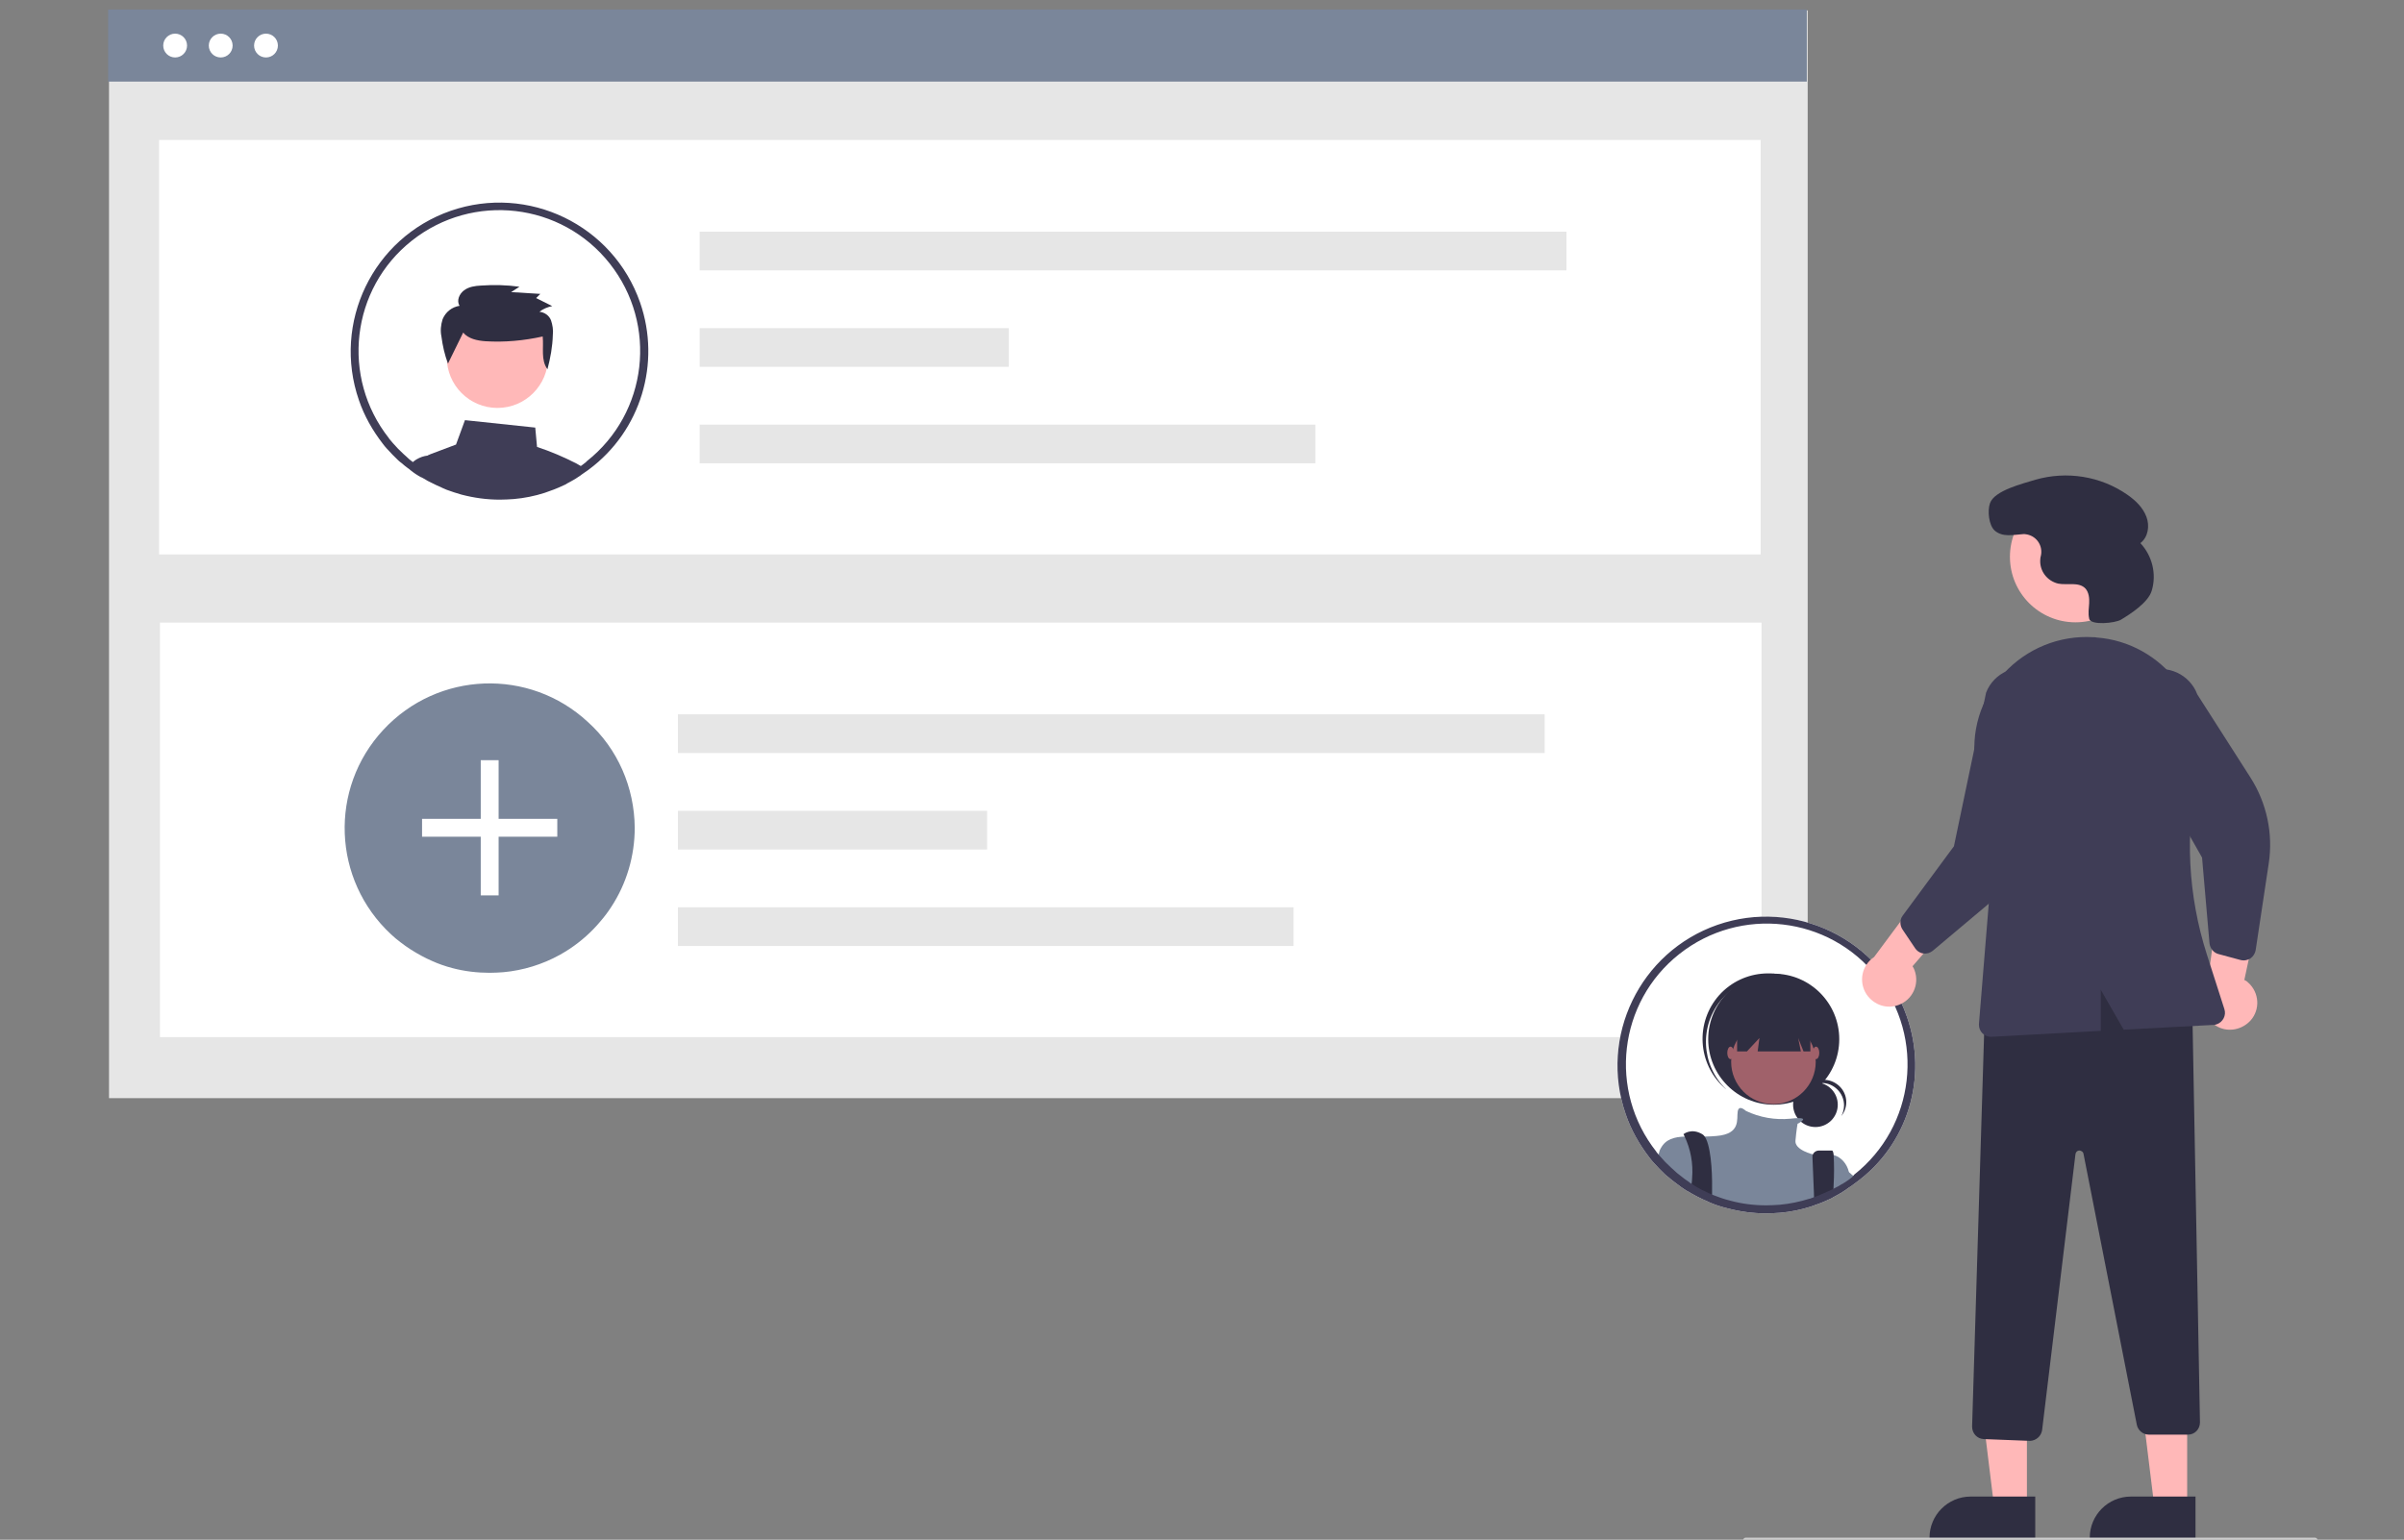 <?xml version="1.0" encoding="utf-8"?>
<!-- Generator: Adobe Illustrator 19.0.0, SVG Export Plug-In . SVG Version: 6.00 Build 0)  -->
<svg version="1.1" id="b7fc7e4c-51e5-4fe3-b97e-62ed59ece7d1"
	 xmlns="http://www.w3.org/2000/svg" xmlns:xlink="http://www.w3.org/1999/xlink" x="0px" y="0px" viewBox="-75 22.9 807.1 517.1"
	 style="enable-background:new -75 22.9 807.1 517.1;" xml:space="preserve">
<rect x="-75" y="22.9" width="807.1" height="517.1" fill="#808080" stroke="none"/>
<style type="text/css">
	.st0{fill:#FFFFFF;}
	.st1{fill:#E6E6E6;}
	.st2{fill:#7A869A;}
	.st3{fill:#3F3D56;}
	.st4{fill:#FFB8B8;}
	.st5{fill:#2F2E41;}
	.st6{fill:#A0616A;}
	.st7{fill:#CCCCCC;}
</style>
<circle id="b8f08c5c-b476-40dd-b664-770adaae3509" class="st0" cx="44.9" cy="76.3" r="3.9"/>
<circle id="eee44b09-a27a-4be3-8c5b-6b6370df12ff" class="st0" cx="59.7" cy="76.3" r="3.9"/>
<circle id="a2d5f093-6500-400f-8de1-66712a079cc1" class="st0" cx="74.5" cy="76.3" r="3.9"/>
<rect id="e14e0169-ef8c-4de3-8e3e-1fb1636d9038" x="35.4" y="85.5" class="st0" width="496.1" height="2.8"/>
<rect id="ffd44901-e4e1-4980-b03e-373b3661f4a7" x="-38.4" y="26.4" class="st1" width="570.3" height="365.3"/>
<rect id="e89f9aca-511f-49ec-bc12-8613d3bd0166" x="-38.7" y="26.1" class="st2" width="570.3" height="24.2"/>
<rect id="ad9dc5de-4949-4eac-9eb5-22ff577a9f6a" x="-21.6" y="69.9" class="st0" width="537.7" height="139.2"/>
<rect id="b859c105-7eee-4028-bc04-8285f6faca7e" x="-21.3" y="232" class="st0" width="537.7" height="139.2"/>
<g id="aa41527c-9c03-4708-86c5-0d027f971362">
	<rect id="b2d77c21-275f-42a7-94e0-5b816ba20a4e" x="159.9" y="100.7" class="st1" width="291" height="13"/>
	<rect id="b25a2924-64e6-4438-87d6-1fb43933af96" x="159.9" y="133.1" class="st1" width="103.8" height="13"/>
	<rect id="b8fe27c9-e561-42fa-9287-e7ff86698f34" x="159.9" y="165.5" class="st1" width="206.7" height="13"/>
</g>
<path id="a368706a-11d6-41a2-bd00-6a6054248d43" class="st2" d="M138.1,300.9c0,9.4-2.7,18.7-7.9,26.6c-1.1,1.7-2.3,3.3-3.6,4.8
	c-3,3.6-6.5,6.7-10.4,9.3c-1.1,0.7-2.2,1.4-3.3,2c-5.8,3.2-12.3,5.2-18.9,5.8c-1.5,0.1-3,0.2-4.6,0.2c-4.2,0-8.5-0.5-12.6-1.6
	c-2.3-0.6-4.6-1.4-6.8-2.4c-1.1-0.5-2.2-1-3.3-1.6c-2.6-1.4-5-2.9-7.3-4.7c-1.1-0.8-2.1-1.7-3.1-2.6c-19.7-18.3-20.9-49-2.6-68.7
	c18.3-19.7,49-20.9,68.7-2.6C132.4,274.4,138,287.4,138.1,300.9L138.1,300.9z"/>
<g id="a0fe7a2e-49bf-4761-b17e-3d52136366c5">
	<rect id="a077c903-9ff8-47f6-8a24-46120c36a494" x="86.4" y="278.2" class="st0" width="6" height="45.4"/>
	<rect id="a4f09271-2c50-4e11-a9a3-c26018ed4477" x="66.7" y="297.9" class="st0" width="45.4" height="6"/>
</g>
<g id="bd7f0843-9709-4a5c-8b0e-26656563f0b3">
	<rect id="e4567469-258f-4b3a-88b2-7a234fbc5498" x="152.6" y="262.8" class="st1" width="291" height="13"/>
	<rect id="b26a9710-740f-4201-9a9a-df254658921a" x="152.6" y="295.2" class="st1" width="103.8" height="13"/>
	<rect id="a1758efc-04f7-4da1-846b-fd169401f4c2" x="152.6" y="327.6" class="st1" width="206.7" height="13"/>
</g>
<circle id="f2fdcd7e-077f-47c5-987d-3f56ec08fcb2" class="st0" cx="-0.9" cy="38.2" r="4"/>
<circle id="bb8af87f-8865-4134-a554-08faac1a89d0" class="st0" cx="14.3" cy="38.2" r="4"/>
<circle id="bd4c0ca0-b96c-4f92-a965-84f83cdee98a" class="st0" cx="-16.2" cy="38.2" r="4"/>
<path class="st3" d="M118.6,178.6c-4.3-2.2-8.7-4.1-13.3-5.6l-0.6-6.5L81.1,164l-3,8.2l-8.5,3.2c-0.3,0.1-0.6,0.3-0.9,0.4h0
	c-1,0.6-1.6,1.7-1.8,2.8c-0.1,0.6-0.1,1.1,0.1,1.7l0.4,1.8c0.6,0.4,1.3,0.8,2,1.1l0.4,0.2c1,0.5,2,1,3,1.4c0.2,0.1,0.4,0.2,0.6,0.3
	c0,0,0,0,0,0c0.5,0.2,1,0.4,1.4,0.6c1.6,0.6,3.2,1.1,4.9,1.6c4.2,1.1,8.5,1.7,12.9,1.7c1.6,0,3.2-0.1,4.7-0.2c3.5-0.3,7-1,10.4-2.1
	c0,0,0,0,0,0c2.1-0.7,4.2-1.5,6.3-2.5c0,0,0,0,0,0c0.5-0.2,0.9-0.4,1.3-0.7l0.2-0.1c0.4-0.2,0.7-0.4,1.1-0.6c0.9-0.5,1.8-1,2.6-1.6
	c0.2-0.1,0.5-0.3,0.7-0.5c0.3-0.2,0.7-0.5,1-0.7C120.3,179.6,119.5,179.1,118.6,178.6z"/>
<path class="st3" d="M74.2,182.6l-1.5-6.7h-3.9c0,0-0.1,0-0.1,0h0c-1.4,0.1-2.7,0.6-3.9,1.3c-0.8,0.5-1.5,1.1-2.1,1.9
	c1.1,0.9,2.3,1.7,3.6,2.4l0.1,0c0.3,0.2,0.7,0.4,1.1,0.6c0.6,0.4,1.3,0.8,2,1.1l0.4,0.2c1,0.5,2,1,3,1.4c0.2,0.1,0.4,0.2,0.6,0.3
	c0,0,0,0,0,0c0.5,0.2,1,0.4,1.4,0.6L74.2,182.6z"/>
<circle class="st4" cx="92" cy="142.9" r="17"/>
<path class="st5" d="M80.5,134.6c1.8,2.1,4.7,2.7,7.5,2.9c6.4,0.4,12.9-0.2,19.2-1.6c0.4,3.8-0.7,7.9,1.6,11c1-3.8,1.7-7.6,1.8-11.5
	c0.2-1.7-0.1-3.4-0.6-4.9c-0.6-1.6-2.1-2.7-3.9-2.9c1.3-1,2.8-1.6,4.3-1.9L105,123l1.4-1.4l-9.8-0.6l2.8-1.8
	c-4.3-0.6-8.6-0.7-12.9-0.4c-2,0.1-4.1,0.4-5.7,1.6s-2.6,3.5-1.5,5.2c-2.6,0.4-4.7,2.1-5.7,4.5c-0.6,1.9-0.8,3.9-0.4,5.8
	c0.4,3.1,1.1,6.2,2.2,9.1L80.5,134.6z"/>
<path class="st3" d="M139.9,124.5c-9.1-26.1-37.6-39.8-63.6-30.8c-26.1,9.1-39.8,37.6-30.8,63.6c1.8,5.3,4.6,10.2,8,14.6
	c0.4,0.6,0.9,1.1,1.4,1.7c0,0,0.1,0.1,0.1,0.1c1.2,1.3,2.4,2.6,3.7,3.8c0.3,0.3,0.7,0.6,1.1,0.9c0.7,0.6,1.4,1.2,2.1,1.7
	c0.3,0.2,0.6,0.4,0.9,0.7c1.1,0.9,2.3,1.7,3.6,2.4l0.1,0c0.3,0.2,0.7,0.4,1.1,0.6c0.6,0.4,1.3,0.8,2,1.1l0.4,0.2c1,0.5,2,1,3,1.4
	c0.2,0.1,0.4,0.2,0.6,0.3c0,0,0,0,0,0c0.5,0.2,1,0.4,1.4,0.6c1.6,0.6,3.2,1.1,4.9,1.6c4.2,1.1,8.5,1.7,12.9,1.7
	c1.6,0,3.2-0.1,4.7-0.2c3.5-0.3,7-1,10.4-2.1c0,0,0,0,0,0c2.1-0.7,4.2-1.5,6.3-2.5c0,0,0,0,0,0c0.5-0.2,0.9-0.4,1.3-0.7l0.2-0.1
	c0.4-0.2,0.7-0.4,1.1-0.6c0.9-0.5,1.8-1,2.6-1.6c0.2-0.1,0.5-0.3,0.7-0.5c0.3-0.2,0.7-0.5,1-0.7c0.4-0.3,0.9-0.6,1.3-0.9
	c0.1-0.1,0.3-0.2,0.4-0.3C140.1,167.6,147,144.9,139.9,124.5L139.9,124.5z M121.2,178.5c-0.3,0.2-0.6,0.5-0.9,0.7
	c-0.3,0.2-0.6,0.4-0.9,0.6c-0.3,0.2-0.5,0.4-0.8,0.5l-0.1,0.1c-0.2,0.1-0.4,0.3-0.6,0.4c-0.7,0.5-1.5,0.9-2.3,1.3
	c-0.1,0-0.2,0.1-0.2,0.1c-0.3,0.2-0.7,0.4-1,0.5c0,0-0.1,0-0.1,0.1l-0.1,0c-0.4,0.2-0.9,0.4-1.3,0.6c-1.7,0.8-3.4,1.5-5.2,2.1
	c-0.2,0.1-0.5,0.2-0.7,0.2c-3.2,1-6.5,1.7-9.9,2c-1.5,0.1-3,0.2-4.5,0.2c-4.1,0-8.2-0.5-12.2-1.6c-2-0.5-4-1.2-6-2
	c-0.1,0-0.2-0.1-0.3-0.1c-0.1,0-0.2-0.1-0.3-0.1c-0.1,0-0.2-0.1-0.3-0.1c-0.8-0.4-1.7-0.8-2.5-1.2l-0.4-0.2c-1-0.5-2-1.1-2.9-1.7
	c-0.3-0.2-0.6-0.3-0.8-0.5c-0.1,0-0.1-0.1-0.2-0.1c-0.6-0.4-1.3-0.9-1.9-1.3c-0.4-0.3-0.8-0.6-1.3-1c-0.7-0.5-1.4-1.1-2-1.7
	c-0.3-0.3-0.7-0.6-1-0.9c-1.3-1.2-2.5-2.4-3.6-3.7c-0.4-0.4-0.7-0.9-1.1-1.3c-0.1-0.1-0.2-0.2-0.2-0.3
	c-16.2-20.5-12.8-50.2,7.7-66.4s50.2-12.8,66.4,7.7s12.8,50.2-7.7,66.4C121.8,178.1,121.5,178.3,121.2,178.5L121.2,178.5z"/>
<path class="st0" d="M565.2,364.3c-9.1-26.1-37.6-39.8-63.6-30.8c-26.1,9.1-39.8,37.6-30.8,63.6c1.8,5.3,4.6,10.2,8,14.6
	c0.4,0.6,0.9,1.1,1.4,1.7c0,0,0.1,0.1,0.1,0.1c1.2,1.3,2.4,2.6,3.7,3.8c0.3,0.3,0.7,0.6,1.1,0.9c0.7,0.6,1.4,1.2,2.1,1.7
	c1.4,1.1,2.9,2.2,4.4,3.1l0.1,0c1,0.6,2,1.2,3,1.7l0.4,0.2c1,0.5,2,1,3,1.4c0.2,0.1,0.4,0.2,0.6,0.3c0,0,0,0,0,0
	c2,0.9,4.2,1.6,6.3,2.1c4.2,1.1,8.5,1.7,12.9,1.7c1.6,0,3.2-0.1,4.7-0.2c3.5-0.3,7-1,10.4-2.1c0,0,0,0,0,0c2.1-0.7,4.2-1.5,6.3-2.5
	c0,0,0,0,0,0c0.5-0.2,0.9-0.4,1.3-0.7l0.2-0.1c0.4-0.2,0.7-0.4,1.1-0.6c0.9-0.5,1.8-1,2.6-1.6c0.2-0.1,0.5-0.3,0.7-0.5
	c0.8-0.5,1.6-1.1,2.3-1.6c0.1-0.1,0.3-0.2,0.4-0.3C565.5,407.5,572.4,384.8,565.2,364.3L565.2,364.3z"/>
<circle id="ee9bd31a-9b73-4888-9087-fea26d3b2b97" class="st5" cx="534.5" cy="393.9" r="7.5"/>
<path id="e473f415-6540-4896-b89f-76a5ac7ad60a" class="st5" d="M536.6,386.6c4.1,0,7.5,3.4,7.5,7.5c0,1.2-0.3,2.5-0.9,3.6
	c2.6-3.2,2.1-7.9-1.2-10.5s-7.9-2.1-10.5,1.2c-0.3,0.4-0.5,0.7-0.7,1.1C532.2,387.6,534.3,386.6,536.6,386.6L536.6,386.6z"/>
<circle id="f79ae9d5-f4b5-4dd5-badc-cc4d2f5593dd" class="st5" cx="520.5" cy="371.9" r="22"/>
<path id="f9880a76-ad0b-4c2a-99b0-b23c20a810bd" class="st5" d="M503.3,358.2c7.9-8.9,21.4-9.9,30.5-2.3c-0.2-0.2-0.4-0.3-0.5-0.5
	c-9.1-8.1-23-7.3-31.1,1.7c-8.1,9.1-7.3,23,1.7,31.1l0,0c0,0,0.1,0.1,0.1,0.1c0.2,0.2,0.4,0.3,0.6,0.5
	C496,380.6,495.4,367.1,503.3,358.2L503.3,358.2z"/>
<circle id="b01904a1-9532-4133-8cbd-470829617487" class="st6" cx="520.4" cy="379.5" r="14.2"/>
<path class="st2" d="M545.7,416.4v4.8c-0.9,0.6-1.7,1.1-2.6,1.6c-0.4,0.2-0.7,0.4-1.1,0.6l-0.2,0.1c-0.4,0.2-0.9,0.5-1.3,0.7
	c0,0,0,0,0,0c-2,1-4.1,1.8-6.3,2.5c0,0,0,0,0,0c-3.4,1.1-6.9,1.8-10.4,2.1c-1.6,0.2-3.1,0.2-4.7,0.2c-4.4,0-8.7-0.6-12.9-1.7
	c-2.1-0.6-4.3-1.3-6.3-2.1c0,0,0,0,0,0c-0.2-0.1-0.4-0.2-0.6-0.3c-1-0.4-2-0.9-3-1.4l-0.4-0.2c-1-0.5-2-1.1-3-1.7l-0.1,0
	c-1.5-1-3-2-4.4-3.1c-0.7-0.6-1.4-1.1-2.1-1.7c-0.4-0.3-0.7-0.6-1.1-0.9c-1.3-1.2-2.6-2.5-3.7-3.8c0.2-0.9,0.4-1.9,0.7-2.8l0,0
	c0.1-0.2,0.1-0.3,0.2-0.4c0-0.1,0.1-0.3,0.2-0.4c1.6-3,4.5-3.8,8.1-3.9c2-0.1,4.3,0,6.7,0c1.3,0,2.6-0.1,3.9-0.2
	c8.2-0.7,6.7-5.6,7.1-8.2c0.4-2.5,2.6-0.3,2.8-0.2l0,0c4.6,2.2,9.8,3.1,14.9,2.6c0.9-0.1,1.8-0.2,2.6-0.2c2.3,0,1.8,0.6,1,1.2
	c-0.4,0.3-0.8,0.5-1.2,0.7c0,0-0.4,2.2-0.7,5.6c-0.4,3.2,5.8,4.7,6.3,4.8c0,0,0,0,0,0c2.2-0.6,4.6-0.5,6.8,0.2h0
	C543.2,411.6,545.1,413.8,545.7,416.4z"/>
<path class="st5" d="M499.8,422.2c0,0.7,0,1.3,0,1.9c0,0.4,0,0.7,0,1c0,0,0,0,0,0c-0.2-0.1-0.4-0.2-0.6-0.3c-1-0.4-2-0.9-3-1.4
	l-0.4-0.2c-1-0.5-2-1.1-3-1.7c0-0.3,0.1-0.6,0.1-0.9c0.1-0.7,0.2-1.4,0.2-2.1c0.4-4.9-0.5-9.7-2.6-14.1v0c-0.2-0.4-0.3-0.6-0.3-0.6
	s2.6-2.2,6.3,0c0.2,0.1,0.4,0.3,0.6,0.5C499.3,406.9,499.9,415.8,499.8,422.2z"/>
<path class="st5" d="M540.6,421c0,1-0.1,2.1-0.2,3.1v0c0,0,0,0,0,0c-2,1-4.1,1.8-6.3,2.5c0,0,0,0,0,0l-0.1-2.5l0-0.3l-0.5-12.3
	c-0.1-1.1,0.8-2.1,2-2.2c0,0,0.1,0,0.1,0h4.5c0.2,0,0.4,0.5,0.5,1.3v0C540.8,414.1,540.8,417.5,540.6,421z"/>
<path id="a05c59bd-0311-408b-a800-ed606f18fbbf" class="st5" d="M508.2,361.8V376h3.3l4.2-4.5l-0.6,4.5h14.5l-0.9-4.5l1.8,4.5h2.3
	v-14.2H508.2z"/>
<ellipse id="af122121-1c1b-4817-a566-2298b147ce18" class="st6" cx="506" cy="376.5" rx="1.1" ry="2.1"/>
<ellipse id="bec83a12-853e-4dd5-94d0-e2c2a5b21156" class="st6" cx="534.7" cy="376.5" rx="1.1" ry="2.1"/>
<path class="st2" d="M548.8,419.1c-0.8,0.6-1.5,1.1-2.3,1.6c-0.2,0.2-0.5,0.3-0.7,0.5c-0.9,0.6-1.7,1.1-2.6,1.6
	c-0.4,0.2-0.7,0.4-1.1,0.6v-9.9c0,0,1.4,1.1,3.7,3.1c0.3,0.2,0.6,0.5,0.9,0.8C547.3,417.8,548,418.4,548.8,419.1z"/>
<path class="st3" d="M565.2,364.3c-9.1-26.1-37.6-39.8-63.6-30.8c-26.1,9.1-39.8,37.6-30.8,63.6c1.8,5.3,4.6,10.2,8,14.6
	c0.4,0.6,0.9,1.1,1.4,1.7c0,0,0.1,0.1,0.1,0.1c1.2,1.3,2.4,2.6,3.7,3.8c0.3,0.3,0.7,0.6,1.1,0.9c0.7,0.6,1.4,1.2,2.1,1.7
	c1.4,1.1,2.9,2.2,4.4,3.1l0.1,0c1,0.6,2,1.2,3,1.7l0.4,0.2c1,0.5,2,1,3,1.4c0.2,0.1,0.4,0.2,0.6,0.3c0,0,0,0,0,0
	c2,0.9,4.2,1.6,6.3,2.1c4.2,1.1,8.5,1.7,12.9,1.7c1.6,0,3.2-0.1,4.7-0.2c3.5-0.3,7-1,10.4-2.1c0,0,0,0,0,0c2.1-0.7,4.2-1.5,6.3-2.5
	c0,0,0,0,0,0c0.5-0.2,0.9-0.4,1.3-0.7l0.2-0.1c0.4-0.2,0.7-0.4,1.1-0.6c0.9-0.5,1.8-1,2.6-1.6c0.2-0.1,0.5-0.3,0.7-0.5
	c0.8-0.5,1.6-1.1,2.3-1.6c0.1-0.1,0.3-0.2,0.4-0.3C565.5,407.5,572.4,384.8,565.2,364.3L565.2,364.3z M546.6,418.4
	c-0.3,0.2-0.6,0.5-0.9,0.7c-0.3,0.2-0.6,0.4-0.9,0.6c-0.3,0.2-0.5,0.4-0.8,0.5c-0.2,0.2-0.4,0.3-0.7,0.4c-0.7,0.5-1.5,0.9-2.3,1.3
	c-0.1,0-0.2,0.1-0.2,0.1c-0.3,0.2-0.7,0.4-1,0.5c0,0-0.1,0-0.1,0.1l-0.1,0c-0.4,0.2-0.9,0.4-1.3,0.6c-1.7,0.8-3.4,1.5-5.2,2.1
	c-0.2,0.1-0.5,0.2-0.7,0.2c-3.2,1-6.5,1.7-9.9,2c-1.5,0.1-3,0.2-4.5,0.2c-4.1,0-8.2-0.5-12.2-1.6c-2-0.5-4-1.2-6-2
	c-0.2-0.1-0.4-0.2-0.6-0.3c-0.1,0-0.2-0.1-0.3-0.1c-0.8-0.4-1.7-0.8-2.5-1.2l-0.4-0.2c-1-0.5-2-1.1-2.9-1.7c-0.3-0.2-0.7-0.4-1-0.7
	c-1.1-0.7-2.1-1.5-3.1-2.3c-0.7-0.5-1.4-1.1-2-1.7c-0.3-0.3-0.7-0.6-1-0.9c-1.3-1.2-2.5-2.4-3.6-3.7c-0.4-0.4-0.7-0.9-1.1-1.3
	c-0.1-0.1-0.2-0.2-0.2-0.3c-16.2-20.5-12.8-50.2,7.7-66.4c20.5-16.2,50.2-12.8,66.4,7.7c16.2,20.5,12.8,50.2-7.7,66.4
	C547.1,418,546.9,418.2,546.6,418.4L546.6,418.4z"/>
<path class="st4" d="M562.4,360.4c4.7-1.7,7.1-6.9,5.4-11.6c-0.2-0.5-0.4-1-0.7-1.4l21-24.3l-16.5-2.2l-17.4,23.4
	c-4.2,2.8-5.3,8.4-2.5,12.6C554.1,360.4,558.5,361.9,562.4,360.4L562.4,360.4z"/>
<path class="st4" d="M680.6,365.6c3.3-3.7,2.9-9.4-0.8-12.7c-0.4-0.4-0.8-0.7-1.3-0.9l6.7-31.4l-15.5,6.1l-3.9,28.9
	c-2.3,4.5-0.6,9.9,3.9,12.2C673.3,369.6,677.8,368.7,680.6,365.6L680.6,365.6z"/>
<polygon class="st4" points="605.5,529 594.5,529 589.3,486.6 605.5,486.6 "/>
<path class="st5" d="M608.3,539.7l-35.5,0v-0.4c0-7.6,6.2-13.8,13.8-13.8c0,0,0,0,0,0h0l21.7,0L608.3,539.7z"/>
<polygon class="st4" points="659.3,529 648.3,529 643.1,486.6 659.3,486.6 "/>
<path class="st5" d="M662.1,539.7l-35.5,0v-0.4c0-7.6,6.2-13.8,13.8-13.8c0,0,0,0,0,0h0l21.7,0L662.1,539.7z"/>
<path class="st5" d="M606.6,506.8l-15.6-0.6c-2.2-0.1-3.9-1.9-3.9-4.2l4.4-143.9l0.3-0.1c27.3-9.9,49.9-9.1,69,2.3l0.2,0.1
	l2.6,140.2c0,2.2-1.7,4.1-4,4.1c0,0-0.1,0-0.1,0h-13.1c-1.9,0-3.6-1.4-4-3.3l-17.9-91c-0.1-0.7-0.9-1.2-1.6-1.1
	c-0.6,0.1-1,0.6-1.1,1.2l-11.2,92.7c-0.3,2-2,3.5-4,3.6C606.8,506.9,606.7,506.8,606.6,506.8z"/>
<circle class="st4" cx="621.8" cy="209.9" r="22"/>
<path class="st3" d="M569.9,342.9c-0.8-0.3-1.4-0.8-1.9-1.5l-4.3-6.4c-0.9-1.4-0.9-3.3,0.1-4.6l17.2-23.3l10.8-51.6
	c2.6-6.7,10.1-10,16.8-7.4c6.7,2.6,10,10.1,7.4,16.8l0,0l-5.1,32.8c-1.5,10-6.7,19-14.4,25.5l-22.6,19c-0.9,0.7-2,1.1-3.2,0.9
	C570.5,343.1,570.2,343,569.9,342.9z"/>
<path class="st3" d="M679.6,345.2c-0.8,0.3-1.6,0.3-2.4,0.1l-7.4-2c-1.6-0.4-2.8-1.9-3-3.6l-2.5-28.8l-26-45.8
	c-2.5-6.7,1-14.2,7.7-16.7c6.7-2.5,14.2,1,16.7,7.7c0,0,0,0,0,0l17.9,28c5.4,8.5,7.6,18.7,6.1,28.7l-4.4,29.2
	c-0.2,1.1-0.8,2.1-1.8,2.8C680.2,345,679.9,345.1,679.6,345.2z"/>
<path class="st3" d="M597.7,249.1c7.7-8.4,18.7-12.9,30.1-12.2c0.4,0,0.7,0,1.1,0.1h0c10.8,0.8,20.6,6.3,27.1,14.9
	c6.6,8.8,9,19.9,6.8,30.6c-4.3,20.2-3.2,41.2,3.1,60.9l5.9,18.4c0.7,2.1-0.5,4.4-2.6,5.1c-0.3,0.1-0.7,0.2-1,0.2l-30.2,1.6
	l-7.7-13.4v13.8l-36.7,2c-0.1,0-0.1,0-0.2,0c-2.2,0-4-1.8-4-4c0-0.1,0-0.2,0-0.3l4.2-51.5l-5.2-35
	C586.4,269,589.9,257.5,597.7,249.1z"/>
<path class="st5" d="M637.1,231c-2,1.2-10.1,2-10.7-0.3l0-0.1c-0.4-1.7-0.1-3.4,0-5.1c0.1-1.7-0.1-3.6-1.2-4.9
	c-2.2-2.4-6.1-1.1-9.2-1.7c-3.8-0.9-6.4-4.4-6-8.3c0-0.4,0.1-0.7,0.2-1.1c0.7-3.2-1.3-6.4-4.6-7.1c-0.5-0.1-1.1-0.2-1.6-0.1
	c-3.2,0.2-6.6,1.1-9.3-1.2c-2-1.8-2.5-6.6-1.6-9.2c1.5-4.3,11.1-6.6,15.3-7.9c10.5-3,21.9-1.2,30.9,5.1c2.7,1.9,5.1,4.2,6.3,7.3
	s0.6,6.9-2,8.9c4,4.3,5.5,10.4,3.8,16C646.2,225.3,640.1,229.2,637.1,231z"/>
<path class="st7" d="M702.2,541.1H511.1c-0.5,0-0.9-0.4-0.9-0.9s0.4-0.9,0.9-0.9h191.1c0.5,0,0.9,0.4,0.9,0.9
	S702.7,541.1,702.2,541.1z"/>
</svg>
